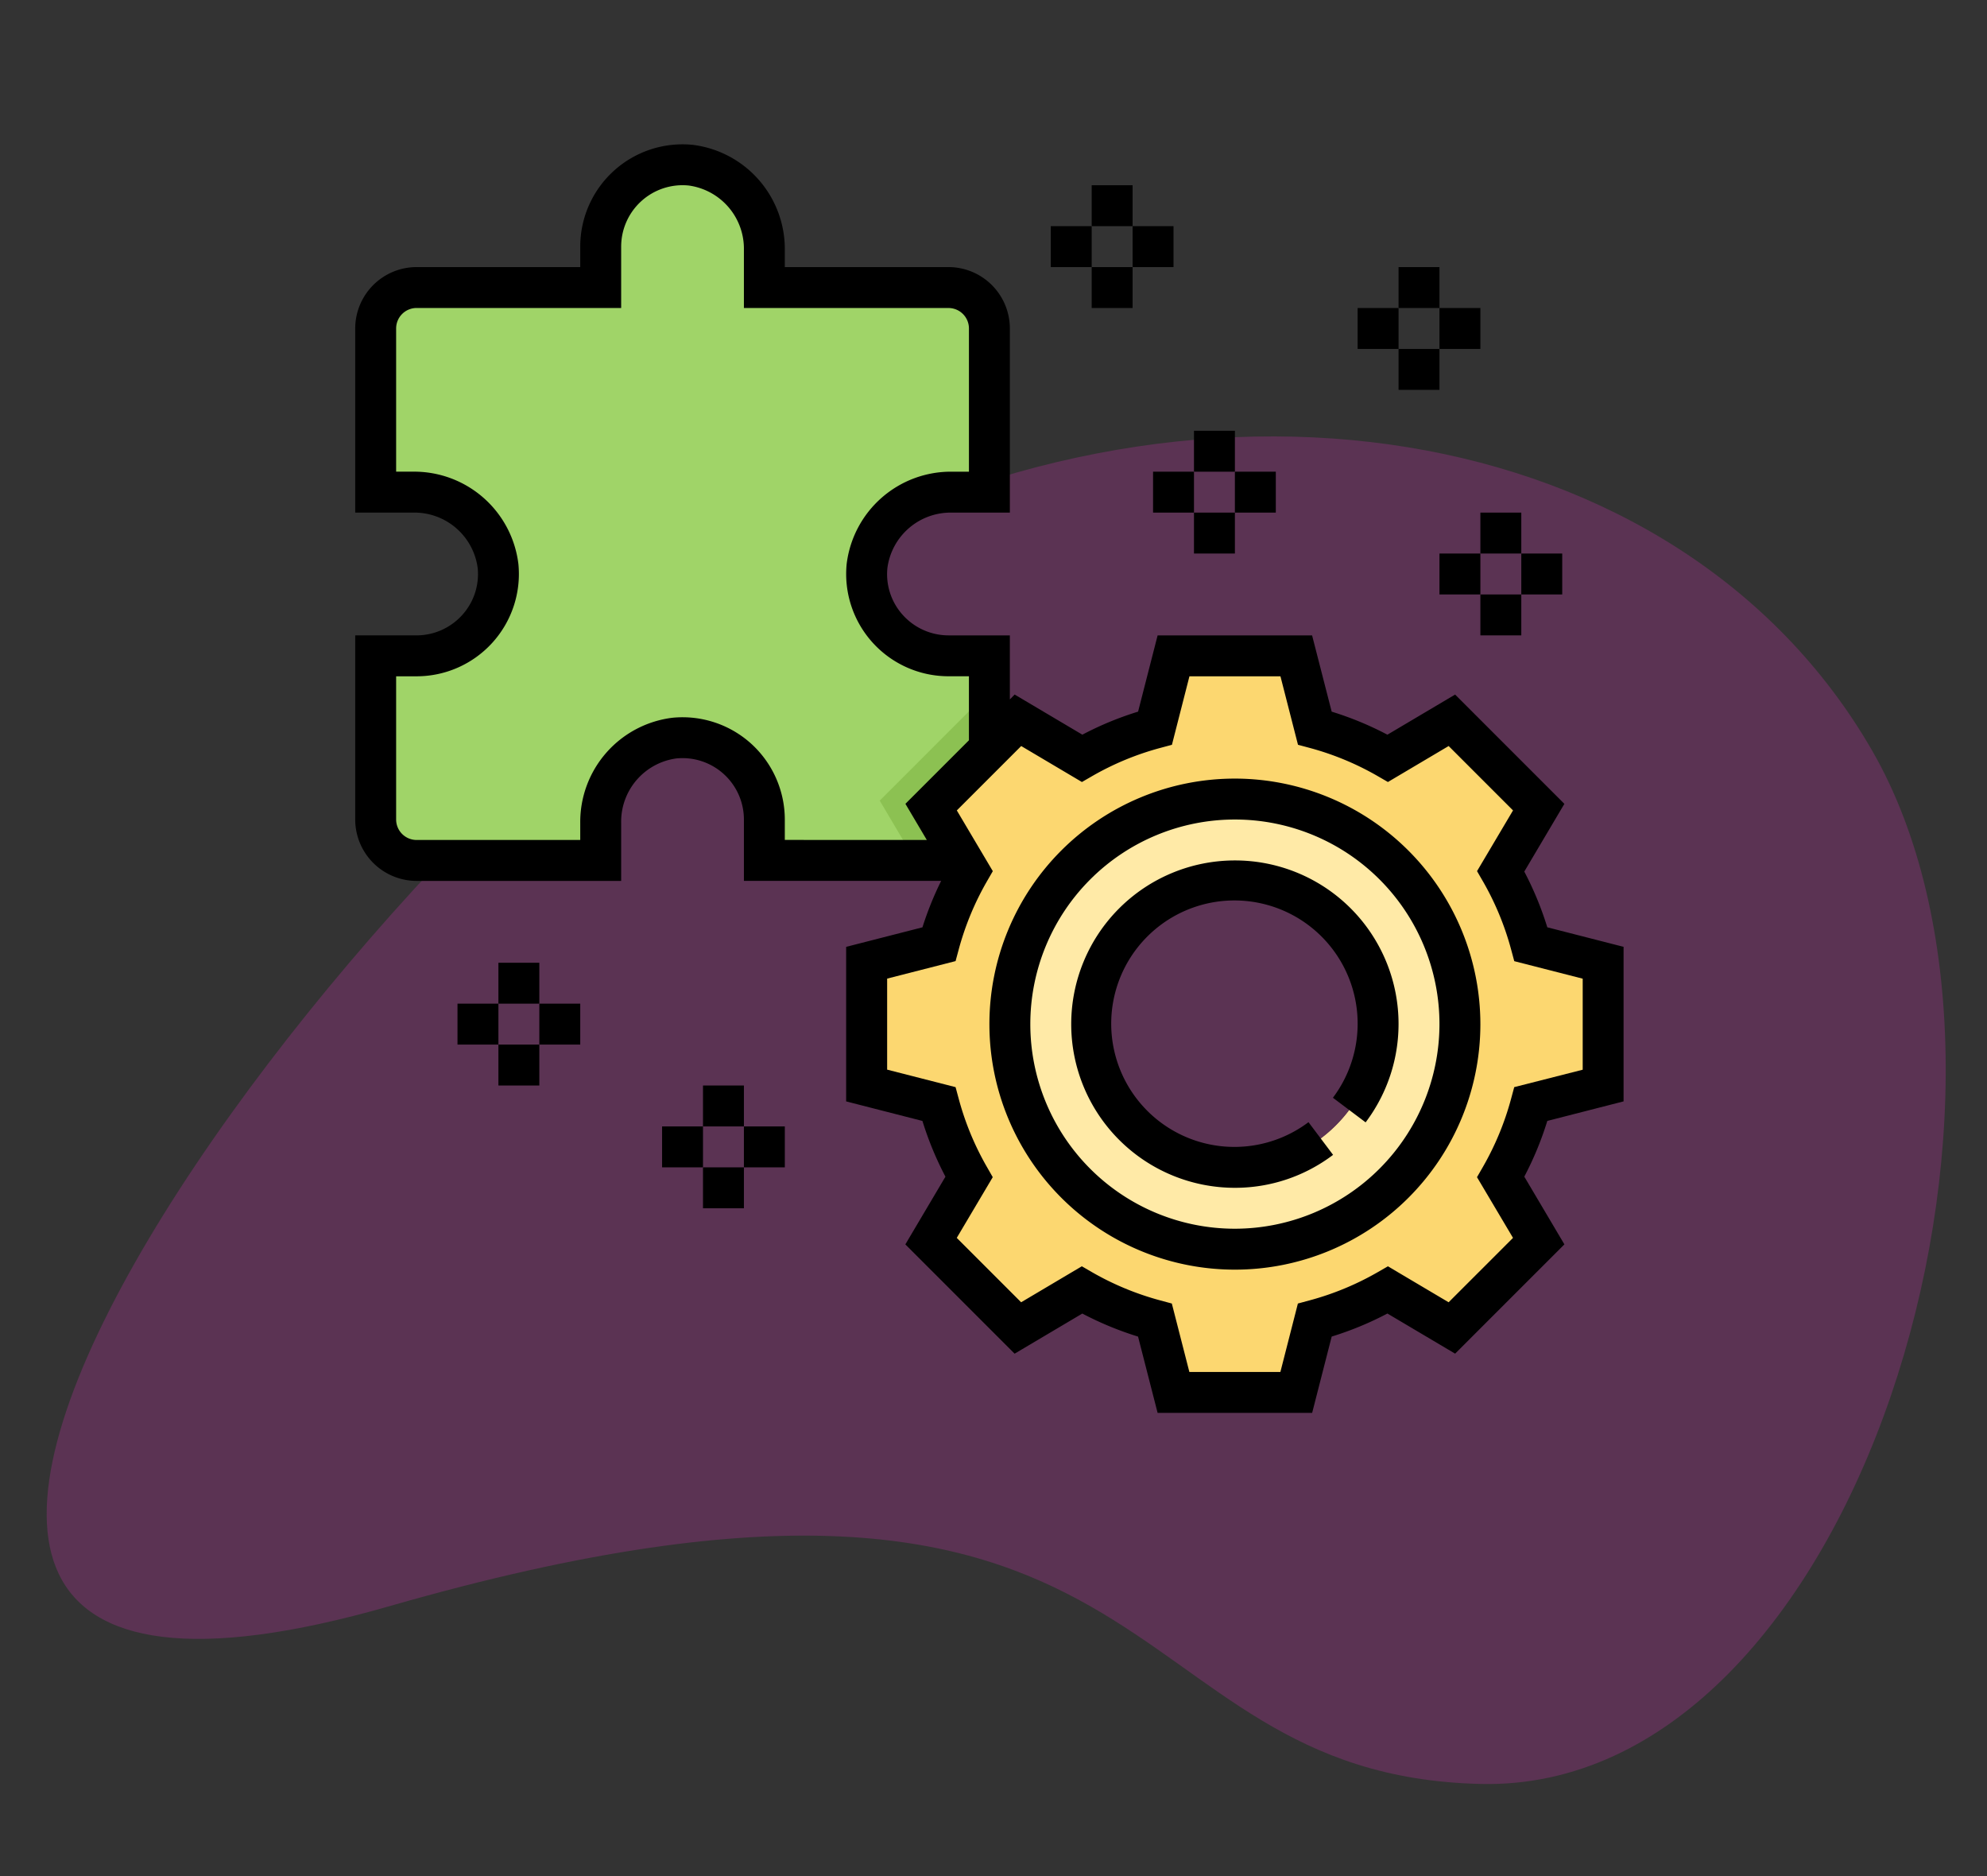 <svg xmlns="http://www.w3.org/2000/svg" xmlns:xlink="http://www.w3.org/1999/xlink" width="179" height="169" viewBox="0 0 179 169">
  <rect x="0" y="0" width="179" height="169" fill="#333333" stroke="none"/>
  <defs>
    <clipPath id="clip-erp-solution">
      <rect width="179" height="169"/>
    </clipPath>
  </defs>
  <g id="erp-solution" clip-path="url(#clip-erp-solution)">
    <g id="Group_3" data-name="Group 3" transform="translate(4.205 37.117)">
      <path id="Path_167684-2" data-name="Path 167684-2" d="M164.43,30.459c17.4,30.136-1.109,93.908-35.26,93.109s-26.821-36.543-98.264-16.02-1.612-71.822,35.258-93.11S147.03.322,164.43,30.459Z" transform="translate(0 0)" fill="#fd33d4" opacity="0.2" style="isolation: isolate"/>
    </g>
    <g id="solution_1_" data-name="solution (1)" transform="translate(32 12.999)">
      <path id="Path_168449" data-name="Path 168449" d="M63.288,60.6V52.229H59.6a7.373,7.373,0,0,1-7.337-8.1,7.584,7.584,0,0,1,7.653-6.647h3.369V22.742A3.687,3.687,0,0,0,59.6,19.056H43.016V15.687a7.585,7.585,0,0,0-6.647-7.654,7.372,7.372,0,0,0-8.1,7.338v3.686H11.686A3.686,3.686,0,0,0,8,22.742V37.485h3.369a7.584,7.584,0,0,1,7.653,6.647,7.373,7.373,0,0,1-7.337,8.1H8V66.972a3.686,3.686,0,0,0,3.686,3.686H28.272V67.289a7.585,7.585,0,0,1,6.647-7.654,7.372,7.372,0,0,1,8.1,7.338v3.686H63.288Zm0,0" transform="translate(-6.157 -6.155)" fill="#a0d468"/>
      <path id="Path_168450" data-name="Path 168450" d="M205.113,223.606l3.19,5.387h3l3.686-10.055v-5.212Zm0,0" transform="translate(-157.862 -164.491)" fill="#8cc152"/>
      <path id="Path_168451" data-name="Path 168451" d="M266.345,238.7V227.644l-6.507-1.667a27.508,27.508,0,0,0-2.72-6.577l3.42-5.774-7.82-7.819-5.774,3.42a27.4,27.4,0,0,0-6.578-2.72L238.7,200H227.644l-1.666,6.507a27.367,27.367,0,0,0-6.578,2.72l-5.774-3.42-7.82,7.819,3.42,5.774a27.537,27.537,0,0,0-2.72,6.577L200,227.644V238.7l6.507,1.666a27.506,27.506,0,0,0,2.72,6.577l-3.42,5.774,7.82,7.819,5.774-3.42a27.47,27.47,0,0,0,6.578,2.72l1.666,6.508H238.7l1.666-6.508a27.44,27.44,0,0,0,6.578-2.72l5.774,3.42,7.82-7.819-3.42-5.774a27.538,27.538,0,0,0,2.72-6.577Zm-33.173,7.372a12.9,12.9,0,1,1,12.9-12.9A12.9,12.9,0,0,1,233.173,246.073Zm0,0" transform="translate(-153.927 -153.926)" fill="#fcd770"/>
      <path id="Path_168452" data-name="Path 168452" d="M276.272,256a20.272,20.272,0,1,0,20.272,20.272A20.272,20.272,0,0,0,276.272,256Zm0,33.173a12.9,12.9,0,1,1,12.9-12.9A12.9,12.9,0,0,1,276.272,289.173Zm0,0" transform="translate(-197.027 -197.026)" fill="#ffeaa7"/>
      <path id="Path_168453" data-name="Path 168453" d="M114.261,86.205V72.285l-6.872-1.76a29.4,29.4,0,0,0-2.073-5.019l3.612-6.1-9.843-9.844-6.1,3.615a29.2,29.2,0,0,0-5.02-2.076L86.2,44.231H72.285L70.525,51.1a29.121,29.121,0,0,0-5.02,2.075l-6.1-3.615L58.973,50V44.231H53.445a5.546,5.546,0,0,1-4.093-1.812,5.483,5.483,0,0,1-1.409-4.264,5.745,5.745,0,0,1,5.819-4.981h5.212V16.587a5.535,5.535,0,0,0-5.529-5.529H38.7V9.532A9.457,9.457,0,0,0,30.384.045,9.212,9.212,0,0,0,20.272,9.215v1.843H5.529A5.535,5.535,0,0,0,0,16.587V33.173H5.212a5.747,5.747,0,0,1,5.819,4.979,5.482,5.482,0,0,1-1.409,4.264,5.541,5.541,0,0,1-4.093,1.814H0V60.817a5.536,5.536,0,0,0,5.529,5.529H23.958V61.134a5.747,5.747,0,0,1,4.98-5.82,5.533,5.533,0,0,1,6.078,5.5v5.529h17.77A29.37,29.37,0,0,0,51.1,70.527l-6.874,1.76v13.92l6.872,1.76a29.4,29.4,0,0,0,2.073,5.019l-3.612,6.1,9.843,9.844,6.1-3.614a29.429,29.429,0,0,0,5.02,2.075l1.762,6.87H86.206l1.76-6.872a29.359,29.359,0,0,0,5.02-2.076l6.1,3.615,9.843-9.844-3.612-6.1a29.281,29.281,0,0,0,2.073-5.019ZM35.684,54a9.216,9.216,0,0,0-7.095-2.35,9.455,9.455,0,0,0-8.317,9.487V62.66H5.529a1.845,1.845,0,0,1-1.843-1.843v-12.9H5.529A9.217,9.217,0,0,0,14.7,37.8a9.459,9.459,0,0,0-9.489-8.315H3.686v-12.9a1.845,1.845,0,0,1,1.843-1.843H23.958V9.215A5.533,5.533,0,0,1,30.035,3.71a5.75,5.75,0,0,1,4.98,5.822v5.212H53.445a1.845,1.845,0,0,1,1.843,1.843v12.9H53.761A9.459,9.459,0,0,0,44.272,37.8a9.214,9.214,0,0,0,9.172,10.113h1.843v5.768l-5.722,5.722,1.926,3.253H38.7V60.817A9.239,9.239,0,0,0,35.684,54ZM104.41,84.922l-.28,1.038a25.727,25.727,0,0,1-2.536,6.139l-.538.933L104.3,98.5l-5.8,5.8-5.47-3.241-.932.538a25.683,25.683,0,0,1-6.139,2.536l-1.038.28-1.577,6.165h-8.2l-1.579-6.165-1.038-.28a25.713,25.713,0,0,1-6.139-2.536l-.932-.538L59.99,104.3l-5.8-5.8,3.242-5.469L56.9,92.1a25.653,25.653,0,0,1-2.536-6.139l-.28-1.038-6.165-1.577v-8.2l6.165-1.577.28-1.038A25.742,25.742,0,0,1,56.9,66.4l.538-.932-3.242-5.47,5.8-5.8,5.47,3.241.932-.538a25.626,25.626,0,0,1,6.137-2.536l1.039-.278,1.577-6.168h8.2l1.579,6.166,1.039.278A25.6,25.6,0,0,1,92.1,56.9l.932.538,5.47-3.241,5.8,5.8-3.242,5.469.538.933a25.653,25.653,0,0,1,2.536,6.139l.28,1.038,6.165,1.577v8.2Zm0,0" transform="translate(0 0)"/>
      <path id="Path_168454" data-name="Path 168454" d="M294.743,280a14.743,14.743,0,0,0,0,29.487,14.609,14.609,0,0,0,8.846-2.968l-2.215-2.944a11.1,11.1,0,1,1,2.2-2.2l2.947,2.217A14.728,14.728,0,0,0,294.743,280Zm0,0" transform="translate(-215.498 -215.497)"/>
      <path id="Path_168455" data-name="Path 168455" d="M270.115,248a22.115,22.115,0,1,0,22.115,22.115A22.139,22.139,0,0,0,270.115,248Zm0,40.544a18.429,18.429,0,1,1,18.429-18.429A18.45,18.45,0,0,1,270.115,288.544Zm0,0" transform="translate(-190.869 -190.869)"/>
      <path id="Path_168456" data-name="Path 168456" d="M408,48h3.686v3.686H408Zm0,0" transform="translate(-314.011 -36.942)"/>
      <path id="Path_168457" data-name="Path 168457" d="M408,80h3.686v3.686H408Zm0,0" transform="translate(-314.011 -61.57)"/>
      <path id="Path_168458" data-name="Path 168458" d="M424,64h3.686v3.686H424Zm0,0" transform="translate(-326.325 -49.256)"/>
      <path id="Path_168459" data-name="Path 168459" d="M392,64h3.686v3.686H392Zm0,0" transform="translate(-301.697 -49.256)"/>
      <path id="Path_168460" data-name="Path 168460" d="M328,112h3.686v3.686H328Zm0,0" transform="translate(-252.44 -86.198)"/>
      <path id="Path_168461" data-name="Path 168461" d="M328,144h3.686v3.686H328Zm0,0" transform="translate(-252.44 -110.827)"/>
      <path id="Path_168462" data-name="Path 168462" d="M344,128h3.686v3.686H344Zm0,0" transform="translate(-264.754 -98.513)"/>
      <path id="Path_168463" data-name="Path 168463" d="M312,128h3.686v3.686H312Zm0,0" transform="translate(-240.126 -98.513)"/>
      <path id="Path_168464" data-name="Path 168464" d="M440,144h3.686v3.686H440Zm0,0" transform="translate(-338.639 -110.827)"/>
      <path id="Path_168465" data-name="Path 168465" d="M440,176h3.686v3.686H440Zm0,0" transform="translate(-338.639 -135.455)"/>
      <path id="Path_168466" data-name="Path 168466" d="M456,160h3.686v3.686H456Zm0,0" transform="translate(-350.953 -123.141)"/>
      <path id="Path_168467" data-name="Path 168467" d="M424,160h3.686v3.686H424Zm0,0" transform="translate(-326.325 -123.141)"/>
      <path id="Path_168468" data-name="Path 168468" d="M288,16h3.686v3.686H288Zm0,0" transform="translate(-221.655 -12.314)"/>
      <path id="Path_168469" data-name="Path 168469" d="M288,48h3.686v3.686H288Zm0,0" transform="translate(-221.655 -36.942)"/>
      <path id="Path_168470" data-name="Path 168470" d="M304,32h3.686v3.686H304Zm0,0" transform="translate(-233.969 -24.628)"/>
      <path id="Path_168471" data-name="Path 168471" d="M272,32h3.686v3.686H272Zm0,0" transform="translate(-209.341 -24.628)"/>
      <path id="Path_168472" data-name="Path 168472" d="M136,368h3.686v3.686H136Zm0,0" transform="translate(-104.67 -283.225)"/>
      <path id="Path_168473" data-name="Path 168473" d="M136,400h3.686v3.686H136Zm0,0" transform="translate(-104.67 -307.853)"/>
      <path id="Path_168474" data-name="Path 168474" d="M152,384h3.686v3.686H152Zm0,0" transform="translate(-116.985 -295.539)"/>
      <path id="Path_168475" data-name="Path 168475" d="M120,384h3.686v3.686H120Zm0,0" transform="translate(-92.356 -295.539)"/>
      <path id="Path_168476" data-name="Path 168476" d="M56,320h3.686v3.686H56Zm0,0" transform="translate(-43.1 -246.282)"/>
      <path id="Path_168477" data-name="Path 168477" d="M56,352h3.686v3.686H56Zm0,0" transform="translate(-43.1 -270.911)"/>
      <path id="Path_168478" data-name="Path 168478" d="M72,336h3.686v3.686H72Zm0,0" transform="translate(-55.414 -258.597)"/>
      <path id="Path_168479" data-name="Path 168479" d="M40,336h3.686v3.686H40Zm0,0" transform="translate(-30.786 -258.597)"/>
    </g>
  </g>
</svg>
